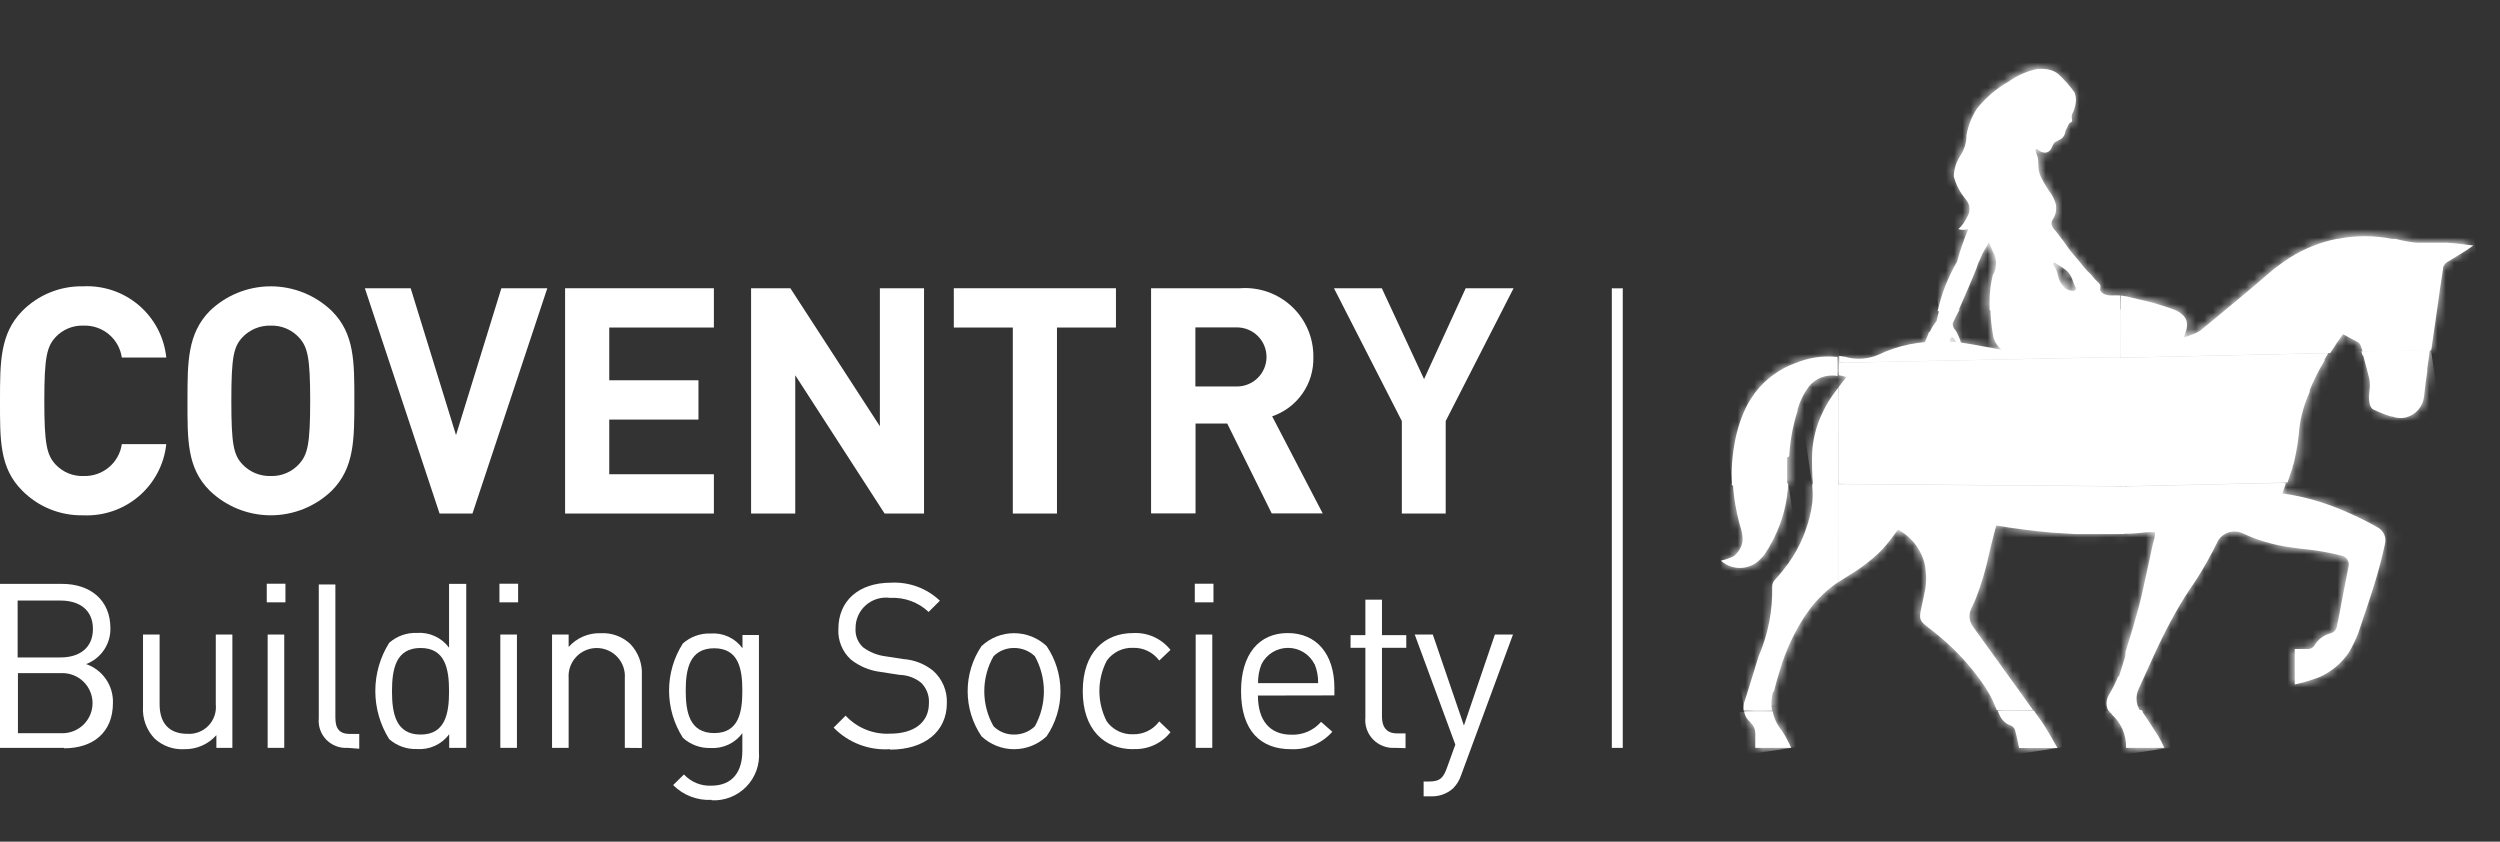 <svg xmlns="http://www.w3.org/2000/svg" width="300" height="101" viewBox="0 0 300 101" fill="none"><rect x="0" y="0" width="300" height="101" fill="#333333" stroke="none"/><g clip-path="url(#clip0_174_1298)"><path d="M9.977 61.837C8.621 61.865 7.273 61.617 6.016 61.108C4.759 60.599 3.62 59.84 2.668 58.877C-0.071 56.147 -7.06641e-05 52.76 -7.06641e-05 48.098C-7.06641e-05 43.435 -7.07222e-05 40.049 2.668 37.319C3.62 36.356 4.759 35.597 6.016 35.088C7.273 34.578 8.621 34.33 9.977 34.358C12.421 34.236 14.82 35.055 16.676 36.645C18.533 38.236 19.706 40.476 19.954 42.903H14.618C14.462 41.817 13.909 40.826 13.066 40.119C12.223 39.413 11.149 39.041 10.048 39.074C9.414 39.048 8.781 39.159 8.195 39.401C7.608 39.643 7.082 40.009 6.651 40.474C5.62 41.609 5.317 42.903 5.317 48.098C5.317 53.292 5.62 54.586 6.651 55.721C7.082 56.186 7.608 56.552 8.195 56.794C8.781 57.036 9.414 57.148 10.048 57.122C11.149 57.155 12.223 56.782 13.066 56.076C13.909 55.37 14.462 54.379 14.618 53.292H19.954C19.698 55.716 18.522 57.951 16.668 59.54C14.813 61.128 12.419 61.95 9.977 61.837Z" fill="white"></path><path d="M39.819 58.877C37.855 60.774 35.227 61.836 32.492 61.836C29.756 61.836 27.129 60.774 25.165 58.877C22.426 56.147 22.497 52.76 22.497 48.098C22.497 43.435 22.497 40.049 25.165 37.319C27.129 35.421 29.756 34.36 32.492 34.36C35.227 34.36 37.855 35.421 39.819 37.319C42.557 40.049 42.522 43.435 42.522 48.098C42.522 52.76 42.522 56.147 39.819 58.877ZM35.888 40.51C35.46 40.04 34.934 39.669 34.348 39.421C33.761 39.173 33.128 39.055 32.492 39.074C31.85 39.055 31.212 39.174 30.619 39.422C30.027 39.669 29.496 40.04 29.059 40.51C28.028 41.645 27.761 42.903 27.761 48.098C27.761 53.292 28.028 54.551 29.059 55.686C29.495 56.156 30.027 56.528 30.619 56.776C31.211 57.023 31.85 57.142 32.492 57.122C33.128 57.142 33.762 57.024 34.349 56.776C34.935 56.529 35.461 56.156 35.888 55.686C36.92 54.551 37.222 53.292 37.222 48.098C37.222 42.903 36.92 41.645 35.888 40.51Z" fill="white"></path><path d="M56.696 61.625H52.748L43.784 34.589H49.28L54.722 52.211L60.164 34.589H65.677L56.696 61.625Z" fill="white"></path><path d="M67.811 61.625V34.589H85.666V39.304H73.11V45.633H83.816V50.349H73.11V56.909H85.666V61.625H67.811Z" fill="white"></path><path d="M106.153 61.625L95.43 45.031V61.625H90.13V34.589H94.843L105.584 51.147V34.589H110.884V61.625H106.153Z" fill="white"></path><path d="M126.836 39.304V61.625H121.537V39.304H114.458V34.589H133.914V39.304H126.836Z" fill="white"></path><path d="M152.605 61.607L147.27 50.828H143.464V61.607H138.129V34.589H148.799C149.935 34.505 151.075 34.657 152.148 35.037C153.221 35.417 154.203 36.015 155.031 36.794C155.859 37.573 156.516 38.515 156.958 39.561C157.401 40.607 157.62 41.733 157.602 42.868C157.644 44.421 157.187 45.947 156.298 47.222C155.409 48.498 154.133 49.457 152.659 49.959L158.723 61.607H152.605ZM148.426 39.287H143.446V46.378H148.426C149.369 46.378 150.274 46.005 150.941 45.34C151.608 44.675 151.983 43.773 151.983 42.832C151.983 41.892 151.608 40.99 150.941 40.325C150.274 39.66 149.369 39.287 148.426 39.287Z" fill="white"></path><path d="M173.484 50.526V61.625H168.22V50.526L160.075 34.589H165.819L170.887 45.492L175.885 34.589H181.629L173.484 50.526Z" fill="white"></path><path d="M194.718 34.606H193.438V89.742H194.718V34.606Z" fill="white"></path><path d="M194.718 89.742H194.736V34.589H193.42V89.742H194.736H194.718V89.725H193.455V34.606H194.7V89.742H194.718V89.725V89.742Z" fill="white"></path><path d="M7.683 89.742H0V70.064H7.434C10.866 70.064 13.249 72.031 13.249 75.382C13.269 76.313 12.999 77.227 12.477 77.998C11.955 78.769 11.206 79.361 10.333 79.69C11.298 80.023 12.132 80.655 12.711 81.494C13.29 82.333 13.585 83.335 13.552 84.353C13.552 87.899 11.168 89.796 7.683 89.796M7.274 72.067H2.116V78.892H7.274C9.461 78.892 11.151 77.811 11.151 75.471C11.151 73.131 9.461 72.067 7.274 72.067ZM7.487 80.772H2.152V87.987H7.487C8.447 87.987 9.367 87.607 10.046 86.931C10.725 86.254 11.106 85.336 11.106 84.379C11.106 83.423 10.725 82.505 10.046 81.828C9.367 81.152 8.447 80.772 7.487 80.772Z" fill="white"></path><path d="M25.965 89.742V88.218C25.483 88.761 24.888 89.194 24.222 89.485C23.555 89.776 22.833 89.918 22.105 89.902C21.457 89.938 20.808 89.844 20.197 89.624C19.586 89.405 19.025 89.065 18.549 88.625C18.067 88.119 17.695 87.52 17.456 86.864C17.218 86.208 17.117 85.51 17.162 84.814V76.144H19.153V84.512C19.153 86.924 20.434 88.058 22.479 88.058C22.948 88.089 23.418 88.018 23.856 87.849C24.294 87.679 24.69 87.416 25.015 87.079C25.341 86.741 25.588 86.336 25.74 85.892C25.891 85.449 25.944 84.978 25.894 84.512V76.144H27.885V89.742H25.965Z" fill="white"></path><path d="M32.011 70.046H34.252V72.28H32.011V70.046ZM32.118 76.144H34.11V89.742H32.118V76.144Z" fill="white"></path><path d="M41.721 89.742C41.25 89.775 40.777 89.706 40.335 89.538C39.893 89.37 39.493 89.108 39.163 88.771C38.833 88.433 38.581 88.028 38.424 87.584C38.267 87.139 38.209 86.666 38.254 86.197V70.134H40.245V86.09C40.245 87.42 40.69 88.076 42.024 88.076H43.109V89.849L41.721 89.742Z" fill="white"></path><path d="M53.904 89.742V88.111C53.461 88.71 52.873 89.186 52.194 89.496C51.517 89.806 50.771 89.94 50.027 89.884C48.806 89.927 47.616 89.502 46.701 88.696C45.614 86.963 45.038 84.961 45.038 82.917C45.038 80.873 45.614 78.87 46.701 77.137C47.616 76.331 48.806 75.906 50.027 75.95C50.768 75.895 51.511 76.03 52.186 76.34C52.861 76.65 53.446 77.126 53.886 77.722V70.064H55.949V89.742H53.904ZM50.471 77.758C47.501 77.758 47.039 80.293 47.039 82.952C47.039 85.612 47.501 88.147 50.471 88.147C53.441 88.147 53.886 85.612 53.886 82.952C53.886 80.293 53.441 77.758 50.471 77.758Z" fill="white"></path><path d="M59.933 70.046H62.173V72.28H59.933V70.046ZM60.039 76.144H62.031V89.742H60.039V76.144Z" fill="white"></path><path d="M74.978 89.742V81.374C75.011 80.913 74.949 80.449 74.795 80.012C74.641 79.576 74.398 79.175 74.082 78.836C73.766 78.497 73.383 78.227 72.957 78.042C72.531 77.857 72.072 77.762 71.608 77.762C71.143 77.762 70.684 77.857 70.258 78.042C69.832 78.227 69.449 78.497 69.133 78.836C68.817 79.175 68.574 79.576 68.42 80.012C68.266 80.449 68.204 80.913 68.237 81.374V89.742H66.246V76.144H68.237V77.634C68.714 77.096 69.304 76.67 69.965 76.385C70.626 76.1 71.341 75.963 72.061 75.985C72.71 75.946 73.36 76.039 73.971 76.258C74.583 76.478 75.143 76.819 75.618 77.261C76.102 77.763 76.477 78.359 76.719 79.011C76.961 79.665 77.064 80.361 77.023 81.055V89.76L74.978 89.742Z" fill="white"></path><path d="M85.399 95.983C84.547 96.031 83.693 95.897 82.896 95.592C82.099 95.286 81.376 94.815 80.775 94.21L82.074 92.934C82.488 93.382 82.995 93.735 83.56 93.968C84.126 94.201 84.735 94.308 85.346 94.281C87.978 94.281 89.081 92.508 89.081 90.115V87.987C88.644 88.579 88.064 89.051 87.396 89.361C86.728 89.671 85.992 89.808 85.257 89.76C84.037 89.796 82.85 89.358 81.949 88.537C80.864 86.846 80.288 84.88 80.288 82.873C80.288 80.865 80.864 78.899 81.949 77.208C82.864 76.402 84.055 75.977 85.275 76.02C86.011 75.964 86.75 76.097 87.419 76.408C88.089 76.719 88.667 77.196 89.098 77.793V76.198H91.072V90.203C91.134 90.97 91.031 91.74 90.77 92.464C90.509 93.188 90.097 93.847 89.56 94.399C89.023 94.951 88.374 95.383 87.657 95.665C86.939 95.947 86.17 96.074 85.399 96.036M85.702 77.793C82.732 77.793 82.287 80.329 82.287 82.881C82.287 85.434 82.732 87.969 85.702 87.969C88.672 87.969 89.081 85.434 89.081 82.881C89.081 80.329 88.672 77.793 85.702 77.793Z" fill="white"></path><path d="M106.794 89.902C105.546 89.986 104.295 89.797 103.128 89.35C101.961 88.903 100.906 88.208 100.036 87.314L101.476 85.877C102.151 86.606 102.98 87.178 103.902 87.552C104.824 87.926 105.817 88.093 106.811 88.04C109.692 88.04 111.471 86.693 111.471 84.388C111.5 83.934 111.431 83.479 111.268 83.054C111.106 82.629 110.853 82.243 110.528 81.924C109.795 81.337 108.889 81.007 107.95 80.984L105.655 80.63C104.355 80.469 103.124 79.954 102.099 79.141C101.594 78.677 101.198 78.107 100.94 77.472C100.681 76.838 100.567 76.154 100.605 75.471C100.605 72.12 103.023 69.922 106.918 69.922C107.992 69.866 109.067 70.028 110.076 70.4C111.085 70.772 112.007 71.345 112.787 72.085L111.435 73.432C110.823 72.854 110.098 72.406 109.306 72.117C108.514 71.827 107.671 71.702 106.829 71.748C106.307 71.673 105.776 71.713 105.271 71.863C104.766 72.013 104.3 72.27 103.904 72.618C103.508 72.965 103.193 73.393 102.98 73.874C102.766 74.354 102.66 74.875 102.668 75.4C102.637 75.82 102.702 76.242 102.855 76.635C103.009 77.027 103.249 77.38 103.557 77.669C104.338 78.253 105.257 78.626 106.224 78.751L108.394 79.088C109.694 79.174 110.936 79.656 111.951 80.47C112.503 80.955 112.94 81.557 113.229 82.232C113.518 82.907 113.653 83.637 113.623 84.371C113.623 87.828 110.902 89.955 106.811 89.955" fill="white"></path><path d="M125.591 88.36C124.535 89.352 123.139 89.904 121.688 89.904C120.236 89.904 118.84 89.352 117.784 88.36C116.698 86.761 116.118 84.874 116.118 82.944C116.118 81.013 116.698 79.126 117.784 77.527C118.84 76.535 120.236 75.982 121.688 75.982C123.139 75.982 124.535 76.535 125.591 77.527C126.677 79.126 127.257 81.013 127.257 82.944C127.257 84.874 126.677 86.761 125.591 88.36ZM124.186 78.751C123.518 78.109 122.625 77.752 121.697 77.758C121.239 77.751 120.784 77.835 120.36 78.005C119.935 78.176 119.549 78.429 119.225 78.751C118.497 80.032 118.114 81.48 118.114 82.952C118.114 84.425 118.497 85.873 119.225 87.154C119.549 87.475 119.935 87.729 120.36 87.899C120.784 88.07 121.239 88.154 121.697 88.147C122.625 88.152 123.518 87.796 124.186 87.154C124.896 85.867 125.268 84.421 125.268 82.952C125.268 81.483 124.896 80.038 124.186 78.751Z" fill="white"></path><path d="M135.977 89.902C132.545 89.902 129.931 87.579 129.931 82.935C129.931 78.29 132.545 75.967 135.977 75.967C136.832 75.921 137.686 76.081 138.466 76.432C139.246 76.784 139.929 77.318 140.459 77.988L139.107 79.265C138.748 78.777 138.276 78.384 137.73 78.118C137.185 77.853 136.584 77.723 135.977 77.74C135.363 77.715 134.751 77.842 134.198 78.111C133.646 78.381 133.169 78.783 132.812 79.282C132.23 80.409 131.926 81.658 131.926 82.926C131.926 84.193 132.23 85.442 132.812 86.569C133.169 87.068 133.646 87.471 134.198 87.74C134.751 88.009 135.363 88.137 135.977 88.111C136.585 88.125 137.187 87.992 137.732 87.723C138.277 87.455 138.749 87.059 139.107 86.569L140.459 87.863C139.929 88.534 139.246 89.067 138.466 89.419C137.686 89.771 136.832 89.93 135.977 89.884" fill="white"></path><path d="M143.375 70.046H145.616V72.28H143.375V70.046ZM143.482 76.144H145.474V89.742H143.482V76.144Z" fill="white"></path><path d="M150.952 83.466C150.952 86.445 152.357 88.165 154.971 88.165C155.642 88.189 156.31 88.064 156.925 87.797C157.541 87.53 158.089 87.128 158.528 86.622L159.879 87.81C159.258 88.511 158.485 89.063 157.62 89.425C156.755 89.787 155.819 89.95 154.882 89.902C151.325 89.902 148.924 87.739 148.924 82.934C148.924 78.538 151.058 75.967 154.526 75.967C157.994 75.967 160.128 78.502 160.128 82.544V83.449L150.952 83.466ZM157.745 79.708C157.45 79.118 156.996 78.621 156.434 78.275C155.871 77.928 155.223 77.744 154.562 77.744C153.901 77.744 153.252 77.928 152.69 78.275C152.128 78.621 151.673 79.118 151.378 79.708C151.089 80.429 150.95 81.201 150.969 81.977H158.172C158.191 81.201 158.052 80.429 157.763 79.708" fill="white"></path><path d="M167.402 89.742C166.917 89.776 166.43 89.703 165.976 89.53C165.522 89.356 165.112 89.087 164.773 88.739C164.435 88.391 164.176 87.974 164.016 87.517C163.856 87.059 163.797 86.573 163.845 86.09V77.74H162.066V76.215H163.845V71.961H165.837V76.215H168.753V77.74H165.837V86.019C165.837 87.26 166.424 88.005 167.615 88.005H168.664V89.778L167.402 89.742Z" fill="white"></path><path d="M175.334 93.022C175.139 93.624 174.804 94.171 174.355 94.618C173.623 95.266 172.666 95.603 171.688 95.557H170.834V93.784H171.439C172.826 93.784 173.217 93.341 173.68 92.012L174.64 89.352L169.767 76.144H171.937L175.671 87.065L179.388 76.144H181.558L175.334 93.022Z" fill="white"></path><path d="M220.665 45.031V43.559V42.726H220.647V45.031H220.665Z" fill="white"></path><path d="M254.437 42.868L254.419 35.386V37.159L254.437 42.868Z" fill="white"></path><path d="M242.646 85.222L244.087 85.239V85.222H242.646Z" fill="white"></path><path d="M220.647 46.449V58.079L220.665 46.431L220.647 46.449Z" fill="white"></path><path d="M210.066 86.728C210.724 87.296 210.653 88.04 210.635 88.785C210.635 89.086 210.635 89.388 210.635 89.742H214.939C214.63 89.018 214.255 88.324 213.819 87.668C213.262 87.005 212.882 86.212 212.716 85.363H209.301C209.376 85.883 209.65 86.354 210.066 86.675" fill="white"></path><path d="M239.712 85.222L239.819 85.505L239.908 85.718C240.03 86.039 240.222 86.328 240.472 86.564C240.721 86.8 241.021 86.978 241.348 87.083C241.459 87.138 241.558 87.215 241.638 87.309C241.717 87.404 241.776 87.514 241.81 87.633C242.006 88.324 242.131 89.033 242.291 89.76H246.897C246.15 88.501 245.527 87.26 244.727 86.214L244.069 85.275H239.712" fill="white"></path><path d="M253.352 85.682C253.932 86.186 254.392 86.811 254.699 87.513C255.007 88.215 255.154 88.977 255.131 89.742H259.719C259.517 89.287 259.292 88.844 259.043 88.413C258.385 87.402 257.923 86.64 257.265 85.682L257.14 85.505V85.416L256.998 85.204H252.997C253.111 85.391 253.255 85.559 253.423 85.7" fill="white"></path><path d="M208.43 61.589C208.572 62.239 208.744 62.895 208.945 63.557C209.08 64.017 209.134 64.497 209.105 64.975C208.986 65.679 208.605 66.312 208.038 66.748C207.55 66.983 207.037 67.162 206.509 67.28C207.133 67.842 207.944 68.153 208.785 68.153C209.626 68.153 210.437 67.842 211.062 67.28C211.298 67.06 211.518 66.823 211.72 66.571C212.104 66.001 212.454 65.409 212.769 64.798L212.929 64.461C213.921 62.453 214.484 60.262 214.583 58.026H207.949C208.011 59.177 208.166 60.321 208.412 61.447" fill="white"></path><path d="M212.84 83.059C213.077 82.137 213.338 81.221 213.623 80.311C214.304 78.048 215.304 75.893 216.593 73.911L217.162 73.113C218.106 71.851 219.253 70.755 220.558 69.869V58.061H217.482C217.482 58.203 217.482 58.345 217.482 58.487C217.531 59.077 217.531 59.67 217.482 60.26C217.347 61.43 217.066 62.58 216.646 63.681L216.397 64.355C215.928 65.494 215.331 66.576 214.618 67.582C214.387 67.901 213.818 68.628 213.818 68.628C213.552 68.947 213.285 69.266 213 69.567C212.789 69.78 212.668 70.066 212.662 70.365C212.736 73.251 212.178 76.119 211.026 78.768L210.759 79.619C210.386 80.878 209.603 83.378 209.603 83.378L209.39 84.016C209.238 84.417 209.183 84.849 209.23 85.275H212.644C212.516 84.507 212.559 83.72 212.769 82.97" fill="white"></path><path d="M220.559 69.886L221.057 69.567L222.124 68.894C223.275 68.192 224.353 67.379 225.343 66.465C225.343 66.465 225.787 66.039 225.983 65.809C226.623 65.099 227.192 64.337 227.761 63.557C228.596 64 229.321 64.623 229.884 65.381C230.447 66.138 230.833 67.011 231.016 67.936L231.14 69.106C231.14 69.248 231.14 69.691 231.14 69.691C231.122 70.03 231.087 70.367 231.033 70.702C231.033 70.702 230.731 72.173 230.571 72.9C230.269 74.265 230.304 74.478 231.425 75.329C231.923 75.701 232.385 76.073 232.847 76.463C234.952 78.231 236.791 80.291 238.307 82.58C238.829 83.408 239.264 84.287 239.605 85.204H243.962L242.415 83.041L236.813 75.276C236.599 75.011 236.452 74.699 236.384 74.366C236.316 74.033 236.329 73.688 236.422 73.361C236.463 73.24 236.51 73.122 236.564 73.006C236.742 72.652 237.098 71.819 237.098 71.819C237.773 70.093 238.303 68.314 238.681 66.5C238.681 66.5 239.09 64.727 239.339 63.841L239.552 63.061C241.793 63.433 243.962 63.717 246.221 63.912L248.995 64.089H250.169C251.734 64.089 253.299 64.089 254.864 64.089V58.38L220.576 58.097V69.922" fill="white"></path><path d="M254.188 81.144C253.883 81.897 253.52 82.626 253.103 83.325C252.92 83.61 252.813 83.937 252.791 84.275C252.769 84.613 252.834 84.951 252.979 85.257H255.22V78.165L255.077 78.626L254.277 81.179" fill="white"></path><path d="M239.729 85.222V85.239L242.646 85.222H239.729Z" fill="white"></path><path d="M254.989 64.053C255.913 64.053 256.767 63.947 257.745 63.858H258.599C258.599 63.983 258.599 64.054 258.599 64.107C258.599 64.461 258.332 65.348 258.332 65.348L257.069 71.145C257.069 71.145 256.838 72.12 256.714 72.599C256.216 74.496 255.647 76.375 255.06 78.236V85.328H256.838C256.579 84.939 256.424 84.49 256.39 84.024C256.356 83.558 256.443 83.091 256.643 82.669C257.318 81.162 258.723 78.095 258.723 78.095C259.488 76.463 260.271 74.903 261.16 73.343L261.498 72.758C261.871 72.12 262.582 70.985 262.725 70.79C262.867 70.595 263.24 70.01 263.507 69.638C264.485 68.115 265.37 66.534 266.157 64.905C266.44 64.429 266.885 64.071 267.41 63.895C267.936 63.72 268.507 63.738 269.02 63.947C269.683 64.269 270.366 64.548 271.065 64.781C272.051 65.118 273.062 65.379 274.089 65.561C274.089 65.561 275.867 65.844 276.81 65.915C278.218 66.075 279.615 66.329 280.989 66.677C281.14 66.707 281.282 66.769 281.407 66.858C281.533 66.947 281.637 67.061 281.715 67.194C281.792 67.326 281.84 67.474 281.856 67.626C281.872 67.778 281.855 67.933 281.807 68.078L281.202 71.18L280.758 73.521L280.455 75.045C280.435 75.277 280.341 75.496 280.188 75.671C280.034 75.847 279.829 75.969 279.602 76.02C278.869 76.218 278.236 76.679 277.823 77.315L277.681 77.527C277.604 77.627 277.508 77.71 277.398 77.77C277.288 77.832 277.166 77.869 277.041 77.882C276.507 77.882 275.974 77.882 275.369 77.882V82.137C276.38 81.917 277.373 81.62 278.339 81.25C279.782 80.602 281.014 79.564 281.896 78.254C282.303 77.547 282.659 76.812 282.963 76.056C283.372 74.815 283.799 73.574 284.208 72.35L284.652 70.986C285.097 69.603 285.506 68.202 285.844 66.801C285.963 66.317 286.075 65.832 286.182 65.348C286.3 64.946 286.272 64.516 286.103 64.133C285.934 63.75 285.634 63.44 285.257 63.256C284.106 62.598 282.919 62.007 281.7 61.483C280.212 60.815 278.671 60.27 277.094 59.852C276.122 59.598 275.136 59.397 274.142 59.249H273.875C274 58.859 274.142 58.487 274.267 58.114V57.937L254.704 58.38V64.071" fill="white"></path><path d="M220.665 45.031C220.973 45.077 221.276 45.148 221.572 45.243L220.665 46.414V58.061L254.971 58.345L254.473 42.85L220.683 43.541V45.031" fill="white"></path><path d="M283.585 42.673C283.816 43.471 284.279 45.297 284.279 45.297C284.355 45.598 284.391 45.908 284.386 46.219C284.386 46.644 284.297 47.087 284.279 47.513C284.264 47.859 284.3 48.205 284.386 48.541C284.422 48.703 284.495 48.854 284.599 48.984C284.647 49.044 284.708 49.093 284.777 49.126C285.466 49.461 286.18 49.745 286.911 49.977H287.053L287.409 50.083C287.847 50.192 288.305 50.192 288.743 50.083C289.308 49.933 289.815 49.615 290.196 49.172C290.576 48.729 290.814 48.181 290.877 47.601C291.001 46.484 291.108 45.651 291.268 44.552V44.251C291.375 43.488 291.481 42.744 291.588 41.981L283.354 42.159L283.496 42.62" fill="white"></path><path d="M254.935 58.345L274.498 57.902C274.711 57.281 274.925 56.661 275.102 56.129C275.102 55.934 275.209 55.739 275.263 55.544C275.316 55.349 275.44 54.746 275.44 54.746C275.676 53.629 275.836 52.498 275.921 51.36C276.115 49.864 276.535 48.406 277.165 47.034V46.821C277.661 45.594 278.256 44.408 278.944 43.276V43.134L279.406 42.371L254.242 42.939L254.74 58.434" fill="white"></path><path d="M231.478 39.854C231.333 40.264 231.167 40.667 230.98 41.059C230.383 41.111 229.789 41.194 229.201 41.308C227.89 41.565 226.617 41.988 225.413 42.566L225.058 42.708C223.854 43.131 222.546 43.162 221.323 42.797L220.701 42.708V43.524L254.49 42.832V37.124H238.84C238.871 38.117 238.972 39.106 239.143 40.084C239.241 40.83 239.623 41.509 240.21 41.981L236.777 41.343L235.319 41.113C235.163 40.582 234.936 40.076 234.643 39.606C234.538 39.502 234.455 39.377 234.4 39.24C234.345 39.103 234.319 38.956 234.323 38.808C234.57 38.237 234.849 37.681 235.159 37.142H232.723C232.616 37.585 232.492 38.046 232.385 38.542C232.059 38.921 231.789 39.345 231.585 39.801M233.985 40.847C233.985 40.581 234.181 40.492 234.288 40.492C234.394 40.492 234.572 40.829 234.715 41.042H233.985V40.918" fill="white"></path><path d="M220.647 46.449C220.363 46.803 220.096 47.176 219.829 47.548C219.369 48.23 218.964 48.947 218.62 49.693C217.959 51.117 217.567 52.649 217.464 54.214C217.414 55.509 217.444 56.806 217.553 58.097H220.629V46.467" fill="white"></path><path d="M214.707 54.764C214.803 52.914 215.138 51.085 215.703 49.321V49.144C215.97 48.212 216.391 47.332 216.948 46.538C217.343 45.988 217.888 45.562 218.519 45.31C219.149 45.059 219.838 44.993 220.505 45.119V42.815H220.291C218.667 42.675 217.033 42.925 215.525 43.541C213.586 44.229 211.888 45.46 210.635 47.087C210.635 47.087 210.243 47.654 210.048 47.938C209.638 48.607 209.293 49.314 209.016 50.048C208.701 50.872 208.452 51.72 208.269 52.583C207.876 54.447 207.726 56.354 207.825 58.256H214.458C214.458 58.008 214.458 57.742 214.458 57.494C214.458 56.643 214.458 54.906 214.458 54.906" fill="white"></path><path d="M293.135 32.195C293.203 31.899 293.381 31.639 293.633 31.468C294.683 30.812 295.75 30.227 296.799 29.465C295.732 29.341 294.665 29.181 293.598 29.128C293.011 29.128 292.442 29.128 291.819 29.128C291.197 29.128 290.557 29.128 289.916 29.128C289.088 29.032 288.268 28.878 287.462 28.667H287.053C284.892 28.242 282.669 28.242 280.509 28.667H280.402C278.374 29.081 276.439 29.862 274.693 30.972C274.693 30.972 273.324 31.894 272.666 32.443L272.132 32.904L272.008 33.011C270.585 34.252 267.633 36.698 267.633 36.698L264.183 39.553C263.868 39.799 263.513 39.991 263.134 40.12C262.779 40.263 262.417 40.388 262.049 40.492L262.298 39.765C262.6 38.914 262.582 37.833 260.857 37.142C260.519 37 259.168 36.574 258.705 36.432C258.243 36.291 257.371 36.078 256.696 35.936C256.02 35.794 255.771 35.688 255.255 35.581L254.473 35.457V42.921L279.637 42.354C280.111 41.586 280.621 40.835 281.167 40.102C281.753 40.439 282.323 40.723 282.945 41.059C283.112 41.169 283.238 41.331 283.301 41.52L283.514 42.212L291.748 42.035C292.015 40.262 292.282 38.347 292.548 36.486C292.744 35.067 292.94 33.631 293.171 32.213" fill="white"></path><path d="M235.07 37.141C235.408 36.415 237.133 32.426 237.258 31.965C237.382 31.504 237.524 31.362 237.72 30.848C237.916 30.334 238.271 29.766 238.698 29.075C238.824 29.45 238.972 29.817 239.143 30.174C239.401 30.602 239.538 31.093 239.538 31.592C239.538 32.092 239.401 32.583 239.143 33.011C238.888 34.025 238.756 35.067 238.751 36.113C238.751 36.432 238.751 36.805 238.751 37.23H254.402V35.457C254.076 35.437 253.749 35.437 253.423 35.457C252.356 35.457 252.161 35.014 252.054 34.908C251.947 34.801 252.054 34.677 252.054 34.358C252.054 34.039 251.698 33.862 251.378 33.489C251.109 33.141 250.811 32.815 250.489 32.514C250.151 32.163 249.836 31.79 249.546 31.397C249.262 31.061 248.515 30.227 248.213 29.784C247.91 29.341 247.252 28.419 246.914 28.011C246.576 27.603 246.399 27.408 246.31 27.231C246.223 27.103 246.177 26.951 246.177 26.797C246.177 26.642 246.223 26.491 246.31 26.363C246.665 25.844 246.811 25.211 246.719 24.59C246.571 23.982 246.292 23.413 245.901 22.923C245.385 22.196 244.958 21.345 244.869 21.15C244.692 20.748 244.601 20.313 244.602 19.874C244.602 19.519 244.602 19.094 244.496 18.775C244.389 18.456 244.282 18.243 244.265 18.03C244.247 17.817 244.496 17.817 244.638 18.03C244.845 18.199 245.1 18.299 245.367 18.314C245.493 18.319 245.618 18.294 245.732 18.241C245.847 18.189 245.947 18.11 246.025 18.012C246.203 17.799 246.345 17.339 246.488 17.161C246.63 16.984 247.163 16.807 247.412 16.612C247.626 16.429 247.771 16.179 247.821 15.903C247.821 15.619 248.106 15.3 248.195 15.016C248.284 14.732 248.479 14.732 248.604 14.608C248.728 14.484 248.604 14.254 248.604 14.023C248.609 13.816 248.671 13.614 248.782 13.438C248.988 12.961 249.102 12.45 249.12 11.931C249.103 11.654 249.049 11.379 248.96 11.116C248.379 10.296 247.711 9.541 246.968 8.864C246.482 8.493 245.89 8.288 245.278 8.279C245.054 8.257 244.827 8.257 244.602 8.279H244.46C243.21 8.549 242.029 9.074 240.992 9.822C239.546 10.641 238.272 11.73 237.24 13.03C236.605 13.997 236.175 15.083 235.977 16.222C235.99 17.07 235.748 17.904 235.284 18.615C234.771 19.365 234.482 20.244 234.448 21.15C234.719 22.175 235.217 23.126 235.906 23.934C236.158 24.225 236.308 24.59 236.334 24.974C236.359 25.357 236.259 25.739 236.048 26.061C235.794 26.603 235.438 27.09 234.999 27.497C235.388 27.614 235.802 27.614 236.19 27.497C235.654 28.772 235.202 30.081 234.839 31.415C233.761 33.264 232.975 35.267 232.509 37.354H234.946M246.488 31.486C246.769 31.643 247.042 31.814 247.306 32C247.625 32.177 247.919 32.398 248.177 32.656C248.438 32.99 248.637 33.369 248.764 33.773C248.86 34.054 248.979 34.327 249.12 34.589C249.12 34.713 249.013 34.89 248.906 34.908C248.535 34.925 248.168 34.825 247.857 34.624C247.411 34.233 247.1 33.712 246.968 33.135C246.898 32.7 246.728 32.287 246.47 31.929C246.327 31.716 246.47 31.646 246.47 31.468" fill="white"></path><mask id="mask0_174_1298" style="mask-type:luminance" maskUnits="userSpaceOnUse" x="212" y="28" width="76" height="62"><path d="M257.745 63.841C256.82 63.929 255.967 63.983 254.989 64.036C254.01 64.089 252.783 64.124 251.681 64.124H250.294H249.12L246.381 63.947C246.381 63.947 248.248 64.089 249.155 64.124H250.329H251.841C253.821 64.124 255.807 64.03 257.799 63.841H258.599H257.745ZM266.335 64.851C265.548 66.481 264.663 68.062 263.685 69.585C263.418 69.957 263.152 70.347 262.903 70.737C262.654 71.127 262.049 72.067 261.658 72.705L261.32 73.29C260.431 74.868 259.648 76.41 258.883 78.041C258.883 78.041 257.478 81.109 256.803 82.615C256.603 83.038 256.516 83.505 256.55 83.971C256.584 84.436 256.739 84.886 256.998 85.275L257.141 85.487V85.576L257.265 85.753C257.994 86.711 258.457 87.526 259.043 88.484C258.385 87.473 257.923 86.711 257.265 85.753L257.141 85.576V85.487C256.818 85.093 256.615 84.615 256.555 84.109C256.495 83.604 256.581 83.092 256.803 82.633C257.478 81.126 258.883 78.059 258.883 78.059C259.648 76.428 260.431 74.868 261.32 73.308L261.658 72.74C262.031 72.102 262.742 70.968 262.885 70.773C263.027 70.578 263.4 69.993 263.667 69.62C264.646 68.097 265.53 66.516 266.317 64.887M225.965 65.826C225.752 66.057 225.325 66.482 225.325 66.482C224.335 67.396 223.257 68.21 222.106 68.911L221.057 69.585L220.559 69.904C219.254 70.79 218.106 71.886 217.162 73.148C217.162 73.148 216.753 73.68 216.593 73.946C215.3 75.927 214.3 78.082 213.623 80.346C213.338 81.256 213.077 82.172 212.84 83.094C212.63 83.844 212.588 84.631 212.716 85.399C212.882 86.248 213.261 87.041 213.818 87.704C214.255 88.359 214.63 89.053 214.939 89.778C214.628 89.055 214.253 88.36 213.818 87.704C213.279 87.079 212.907 86.33 212.736 85.524C212.565 84.718 212.601 83.882 212.84 83.094C213.077 82.172 213.338 81.256 213.623 80.346C214.302 78.083 215.302 75.928 216.593 73.946L217.162 73.148C218.227 71.735 219.548 70.532 221.057 69.603L222.106 68.929C223.257 68.228 224.336 67.415 225.325 66.5L225.965 65.844C226.587 65.153 227.156 64.39 227.743 63.61C227.121 64.39 226.552 65.153 225.965 65.862M239.445 63.912C239.214 64.798 238.787 66.571 238.787 66.571C238.411 68.385 237.881 70.164 237.204 71.889C237.204 71.889 236.849 72.705 236.671 73.06C236.617 73.175 236.569 73.293 236.529 73.414C236.436 73.741 236.423 74.086 236.491 74.419C236.559 74.752 236.706 75.064 236.92 75.329L242.522 83.094L244.069 85.257L244.727 86.197C245.528 87.313 246.15 88.554 246.897 89.742C246.15 88.484 245.528 87.243 244.727 86.197L242.682 83.059L237.08 75.293C236.866 75.029 236.719 74.717 236.651 74.384C236.583 74.05 236.596 73.706 236.689 73.379C236.729 73.258 236.777 73.139 236.831 73.024C237.009 72.67 237.382 71.836 237.382 71.836C238.059 70.111 238.588 68.332 238.965 66.518C238.965 66.518 239.392 64.745 239.623 63.858L239.837 63.078L239.623 63.876M220.594 42.726H220.825L221.448 42.815C222.033 42.944 222.628 43.027 223.226 43.063C222.676 43.02 222.129 42.937 221.59 42.815L220.808 42.708H220.31H220.754M234.27 40.918C234.27 40.687 234.43 40.581 234.519 40.563C234.412 40.563 234.288 40.669 234.217 40.918M279.94 42.3L279.477 43.063V43.205C278.79 44.337 278.195 45.523 277.699 46.75V46.963C277.068 48.334 276.648 49.793 276.454 51.289C276.371 52.427 276.21 53.558 275.974 54.675L275.796 55.473C275.796 55.668 275.689 55.863 275.636 56.058C275.458 56.678 275.245 57.299 275.031 57.831V58.008L274.64 59.143H274.907C275.901 59.291 276.887 59.492 277.859 59.745C279.436 60.163 280.977 60.709 282.465 61.376C283.684 61.899 284.871 62.491 286.022 63.149C286.399 63.333 286.698 63.644 286.868 64.027C287.037 64.41 287.065 64.84 286.947 65.241C286.84 65.738 286.715 66.216 286.609 66.695C286.253 68.096 285.844 69.496 285.417 70.879L284.973 72.226C284.564 73.467 284.155 74.708 283.728 75.949C283.424 76.706 283.067 77.441 282.661 78.148C281.779 79.458 280.547 80.496 279.104 81.144C278.162 81.508 277.193 81.799 276.205 82.013C277.216 81.794 278.209 81.497 279.175 81.126C280.617 80.476 281.848 79.439 282.732 78.13C283.138 77.423 283.495 76.688 283.799 75.932C284.208 74.691 284.635 73.45 285.044 72.226L285.488 70.861C285.933 69.478 286.324 68.078 286.68 66.677C286.804 66.199 286.911 65.72 287.018 65.224C287.136 64.822 287.108 64.392 286.939 64.009C286.77 63.626 286.47 63.316 286.093 63.132C284.943 62.473 283.755 61.881 282.536 61.359C281.048 60.69 279.508 60.144 277.93 59.728C276.958 59.474 275.972 59.273 274.978 59.125H274.711L275.102 57.99C275.334 57.317 275.565 56.643 275.76 55.969C275.76 55.774 275.885 55.579 275.921 55.384L276.098 54.586C276.333 53.47 276.494 52.338 276.579 51.2C276.771 49.704 277.191 48.245 277.823 46.874V46.662C278.318 45.434 278.913 44.248 279.602 43.116V42.974C280.208 41.948 280.867 40.954 281.576 39.996C281.025 40.723 280.527 41.485 280.046 42.247M254.864 35.351L255.647 35.475C256.162 35.581 256.429 35.688 257.087 35.83C257.745 35.971 258.617 36.202 259.097 36.326C259.577 36.45 260.875 36.893 261.249 37.035C263.027 37.727 263.027 38.808 262.689 39.641L262.44 40.368L262.671 39.677C262.974 38.826 262.956 37.762 261.231 37.053C260.893 36.911 259.541 36.486 259.079 36.344C258.617 36.202 257.745 35.989 257.069 35.847C256.394 35.705 256.145 35.599 255.629 35.493C255.132 35.382 254.626 35.317 254.117 35.298H254.775M238.094 30.741C237.898 31.273 237.756 31.397 237.631 31.876C237.507 32.355 235.853 36.326 235.426 37.053C235.116 37.592 234.837 38.148 234.59 38.719C234.585 38.867 234.611 39.014 234.666 39.152C234.721 39.289 234.804 39.414 234.91 39.517C235.203 39.986 235.43 40.493 235.586 41.024L237.044 41.255L240.477 41.875L237.116 41.272L235.657 41.042C235.503 40.511 235.275 40.004 234.981 39.535C234.875 39.431 234.792 39.307 234.737 39.17C234.682 39.032 234.656 38.885 234.661 38.737C234.661 38.542 235.195 37.744 235.515 36.964C235.835 36.184 237.578 32.248 237.72 31.787C237.863 31.326 237.987 31.185 238.183 30.653C238.289 30.387 238.716 29.625 239.107 28.88C238.698 29.607 238.236 30.422 238.129 30.653" fill="white"></path></mask><g mask="url(#mask0_174_1298)"><path d="M284.973 17.856L201.708 30.38L212.395 100.992L295.66 88.468L284.973 17.856Z" fill="white"></path></g><mask id="mask1_174_1298" style="mask-type:luminance" maskUnits="userSpaceOnUse" x="220" y="42" width="1" height="4"><path d="M220.647 45.013L220.665 45.031V43.541V42.726H220.647V45.013Z" fill="white"></path></mask><g mask="url(#mask1_174_1298)"><path d="M220.664 42.725L220.312 42.778L220.655 45.039L221.006 44.987L220.664 42.725Z" fill="white"></path></g><mask id="mask2_174_1298" style="mask-type:luminance" maskUnits="userSpaceOnUse" x="254" y="35" width="1" height="8"><path d="M254.419 35.386L254.437 42.85L254.419 37.142V35.386Z" fill="white"></path></mask><g mask="url(#mask2_174_1298)"><path d="M254.437 35.368L253.312 35.538L254.415 42.83L255.541 42.661L254.437 35.368Z" fill="white"></path></g><mask id="mask3_174_1298" style="mask-type:luminance" maskUnits="userSpaceOnUse" x="209" y="85" width="6" height="5"><path d="M209.354 85.416C209.426 85.942 209.701 86.419 210.119 86.746C210.777 87.314 210.706 88.058 210.688 88.803C210.688 89.104 210.688 89.406 210.688 89.76H214.939C214.63 89.036 214.255 88.341 213.818 87.686C213.261 87.023 212.882 86.23 212.716 85.381L209.354 85.416Z" fill="white"></path></mask><g mask="url(#mask3_174_1298)"><path d="M214.831 84.55L208.712 85.471L209.484 90.572L215.604 89.651L214.831 84.55Z" fill="white"></path></g><mask id="mask4_174_1298" style="mask-type:luminance" maskUnits="userSpaceOnUse" x="239" y="85" width="8" height="5"><path d="M239.783 85.221L239.908 85.523L239.997 85.736C240.116 86.055 240.306 86.344 240.552 86.58C240.798 86.816 241.095 86.994 241.419 87.101C241.53 87.156 241.628 87.233 241.707 87.328C241.787 87.422 241.846 87.532 241.882 87.65C242.077 88.342 242.202 89.033 242.362 89.778H246.897C246.15 88.519 245.528 87.278 244.727 86.232L244.069 85.292H239.783V85.221Z" fill="white"></path></mask><g mask="url(#mask4_174_1298)"><path d="M246.748 84.162L239.116 85.309L239.949 90.814L247.581 89.666L246.748 84.162Z" fill="white"></path></g><mask id="mask5_174_1298" style="mask-type:luminance" maskUnits="userSpaceOnUse" x="253" y="85" width="7" height="5"><path d="M253.05 85.257C253.163 85.445 253.307 85.613 253.477 85.753C254.056 86.257 254.516 86.882 254.823 87.584C255.131 88.286 255.278 89.047 255.255 89.813H259.772C259.57 89.359 259.345 88.915 259.096 88.484C258.438 87.473 257.976 86.711 257.318 85.753L257.193 85.576V85.487L257.051 85.275H253.121L253.05 85.257Z" fill="white"></path></mask><g mask="url(#mask5_174_1298)"><path d="M259.72 84.254L252.387 85.356L253.212 90.808L260.545 89.705L259.72 84.254Z" fill="white"></path></g><mask id="mask6_174_1298" style="mask-type:luminance" maskUnits="userSpaceOnUse" x="209" y="58" width="12" height="28"><path d="M217.624 58.097V58.522C217.67 59.112 217.67 59.705 217.624 60.295C217.489 61.466 217.208 62.615 216.788 63.717L216.539 64.39C216.069 65.529 215.472 66.611 214.761 67.617C214.547 67.936 213.96 68.663 213.96 68.663C213.693 68.982 213.427 69.301 213.142 69.603C212.931 69.816 212.81 70.101 212.804 70.4C212.877 73.292 212.319 76.166 211.168 78.821L210.919 79.655C210.546 80.913 209.745 83.413 209.745 83.413L209.532 84.051C209.382 84.453 209.327 84.884 209.372 85.31H212.733C212.605 84.542 212.647 83.755 212.858 83.005C213.095 82.084 213.356 81.168 213.64 80.257C214.317 77.993 215.318 75.838 216.61 73.858C216.77 73.609 217.179 73.06 217.179 73.06C218.123 71.798 219.271 70.701 220.576 69.815V58.008L217.624 58.097Z" fill="white"></path></mask><g mask="url(#mask6_174_1298)"><path d="M220.399 56.389L205.276 58.663L209.574 87.062L224.697 84.787L220.399 56.389Z" fill="white"></path></g><mask id="mask7_174_1298" style="mask-type:luminance" maskUnits="userSpaceOnUse" x="220" y="57" width="35" height="29"><path d="M220.559 69.886L221.057 69.567L222.106 68.893C223.257 68.192 224.335 67.378 225.325 66.465C225.325 66.465 225.752 66.039 225.965 65.809C226.605 65.099 227.174 64.337 227.743 63.557C228.578 64 229.303 64.623 229.866 65.381C230.429 66.138 230.816 67.011 230.998 67.936L231.122 69.106C231.122 69.248 231.122 69.691 231.122 69.691C231.105 70.03 231.069 70.367 231.016 70.702C231.016 70.702 230.713 72.173 230.571 72.9C230.269 74.265 230.304 74.478 231.425 75.329C231.905 75.701 232.385 76.073 232.847 76.463C234.951 78.232 236.79 80.291 238.307 82.58C238.826 83.403 239.261 84.276 239.605 85.186H243.891L242.344 83.023L236.742 75.258C236.528 74.993 236.381 74.681 236.313 74.348C236.245 74.015 236.258 73.67 236.351 73.343C236.391 73.222 236.439 73.104 236.493 72.989C236.671 72.634 237.027 71.819 237.027 71.819C237.704 70.093 238.233 68.314 238.609 66.5C238.609 66.5 239.036 64.727 239.267 63.841L239.481 63.043C241.704 63.415 243.874 63.699 246.114 63.876L248.853 64.053H250.027H251.414C252.517 64.053 253.619 64.053 254.722 63.965V58.256L220.434 57.972L220.559 69.886Z" fill="white"></path></mask><g mask="url(#mask7_174_1298)"><path d="M254.225 52.988L216.558 58.653L221.341 90.26L259.009 84.595L254.225 52.988Z" fill="white"></path></g><mask id="mask8_174_1298" style="mask-type:luminance" maskUnits="userSpaceOnUse" x="252" y="78" width="4" height="8"><path d="M255.13 78.591L254.312 81.144C254.013 81.897 253.656 82.626 253.245 83.324C253.049 83.601 252.933 83.925 252.907 84.262C252.882 84.6 252.95 84.937 253.103 85.239H255.273V78.325V78.573" fill="white"></path></mask><g mask="url(#mask8_174_1298)"><path d="M255.175 77.986L251.693 78.509L252.773 85.644L256.255 85.12L255.175 77.986Z" fill="white"></path></g><mask id="mask9_174_1298" style="mask-type:luminance" maskUnits="userSpaceOnUse" x="239" y="85" width="4" height="1"><path d="M239.783 85.204V85.222H242.629L239.783 85.204Z" fill="white"></path></mask><g mask="url(#mask9_174_1298)"><path d="M242.591 84.767L239.795 85.188L239.862 85.626L242.658 85.205L242.591 84.767Z" fill="white"></path></g><mask id="mask10_174_1298" style="mask-type:luminance" maskUnits="userSpaceOnUse" x="254" y="57" width="33" height="29"><path d="M254.935 58.345V64.053C255.86 64.053 256.714 63.947 257.692 63.858H258.545C258.545 63.983 258.545 64.036 258.545 64.107L258.279 65.348L257.016 71.127C257.016 71.127 256.785 72.12 256.66 72.581C256.145 74.549 255.558 76.499 254.882 78.431V85.346H256.66C256.401 84.957 256.246 84.507 256.212 84.042C256.178 83.576 256.265 83.109 256.465 82.686C257.14 81.179 258.545 78.112 258.545 78.112C259.31 76.481 260.093 74.921 260.982 73.361L261.32 72.776C261.693 72.138 262.405 71.003 262.565 70.808C262.725 70.613 263.08 70.028 263.347 69.656C264.325 68.133 265.21 66.552 265.997 64.922C266.208 64.575 266.506 64.288 266.861 64.089C267.216 63.891 267.617 63.787 268.024 63.788H268.22C268.467 63.797 268.709 63.857 268.931 63.965C269.588 64.286 270.266 64.564 270.959 64.798C271.945 65.135 272.955 65.396 273.982 65.578C273.982 65.578 275.76 65.862 276.721 65.933C278.129 66.088 279.525 66.337 280.9 66.677C281.051 66.707 281.193 66.769 281.319 66.858C281.444 66.947 281.548 67.061 281.626 67.194C281.703 67.326 281.751 67.474 281.767 67.626C281.783 67.778 281.766 67.932 281.718 68.078C281.522 69.106 281.327 70.152 281.113 71.18L280.669 73.521L280.384 75.045C280.364 75.277 280.27 75.496 280.117 75.671C279.963 75.847 279.758 75.969 279.531 76.02C278.798 76.218 278.165 76.679 277.752 77.315L277.61 77.527C277.532 77.626 277.436 77.708 277.326 77.769C277.216 77.83 277.095 77.868 276.97 77.882H276.294H275.316V82.137C276.303 81.923 277.273 81.633 278.215 81.268C279.657 80.62 280.889 79.582 281.771 78.272C282.178 77.565 282.535 76.83 282.838 76.073C283.248 74.832 283.674 73.591 284.083 72.35L284.528 71.003C284.973 69.62 285.382 68.22 285.72 66.819C285.844 66.341 285.951 65.844 286.057 65.365C286.176 64.964 286.148 64.534 285.978 64.151C285.809 63.768 285.51 63.457 285.133 63.273C283.982 62.615 282.795 62.023 281.576 61.501C280.088 60.833 278.547 60.287 276.97 59.87C275.997 59.616 275.012 59.415 274.018 59.267H273.751L274.142 58.132V57.955L254.935 58.345Z" fill="white"></path></mask><g mask="url(#mask10_174_1298)"><path d="M285.873 53.249L250.878 58.512L255.633 89.926L290.627 84.663L285.873 53.249Z" fill="white"></path></g><mask id="mask11_174_1298" style="mask-type:luminance" maskUnits="userSpaceOnUse" x="220" y="42" width="35" height="17"><path d="M220.665 43.541V45.013C220.997 45.062 221.324 45.14 221.643 45.243L220.665 46.502V58.061L254.953 58.345L254.455 42.85L220.665 43.541Z" fill="white"></path></mask><g mask="url(#mask11_174_1298)"><path d="M254.174 37.802L218.353 43.189L221.41 63.384L257.23 57.996L254.174 37.802Z" fill="white"></path></g><mask id="mask12_174_1298" style="mask-type:luminance" maskUnits="userSpaceOnUse" x="254" y="42" width="26" height="17"><path d="M254.437 42.85L254.935 58.345L274.498 57.902C274.711 57.281 274.924 56.661 275.102 56.129C275.102 55.934 275.209 55.739 275.262 55.544L275.44 54.746C275.676 53.629 275.837 52.498 275.92 51.36C276.114 49.864 276.534 48.405 277.165 47.034V46.821C277.661 45.593 278.256 44.408 278.944 43.276V43.134L279.406 42.371L254.437 42.85Z" fill="white"></path></mask><g mask="url(#mask12_174_1298)"><path d="M279.061 38.583L252.068 42.643L255.005 62.049L281.999 57.989L279.061 38.583Z" fill="white"></path></g><mask id="mask13_174_1298" style="mask-type:luminance" maskUnits="userSpaceOnUse" x="220" y="37" width="35" height="7"><path d="M233.79 41.042V40.918C233.79 40.652 233.985 40.563 234.092 40.563C234.092 40.563 234.377 40.882 234.501 41.113H233.772M238.734 37.266C238.767 38.258 238.868 39.247 239.036 40.226C239.129 40.969 239.505 41.648 240.085 42.123L236.653 41.503L235.195 41.272C235.039 40.742 234.812 40.235 234.519 39.765C234.413 39.662 234.33 39.537 234.274 39.4C234.219 39.263 234.194 39.115 234.199 38.968C234.445 38.397 234.724 37.84 235.035 37.301H232.669C232.563 37.744 232.438 38.205 232.349 38.702C232.023 39.081 231.754 39.505 231.549 39.96C231.549 40.209 231.247 40.74 231.051 41.166C230.454 41.215 229.86 41.298 229.273 41.414C227.961 41.671 226.688 42.094 225.485 42.673L225.129 42.815C224.566 43.05 223.961 43.171 223.351 43.169H223.013C222.414 43.133 221.82 43.05 221.234 42.921L220.612 42.832V43.648L254.402 42.956V37.248L238.734 37.266Z" fill="white"></path></mask><g mask="url(#mask13_174_1298)"><path d="M253.688 32.19L219.714 37.3L221.412 48.519L255.386 43.409L253.688 32.19Z" fill="white"></path></g><mask id="mask14_174_1298" style="mask-type:luminance" maskUnits="userSpaceOnUse" x="208" y="44" width="12" height="25"><path d="M217.037 46.449C216.482 47.244 216.062 48.124 215.792 49.055V49.232C215.227 50.996 214.892 52.826 214.796 54.675C214.796 54.675 214.796 56.448 214.796 57.263C214.796 57.512 214.796 57.778 214.796 58.026C214.699 60.262 214.136 62.454 213.142 64.461L212.982 64.798C212.666 65.408 212.316 66 211.933 66.571C212.318 66.002 212.669 65.409 212.982 64.798L213.142 64.461C214.249 62.223 214.821 59.759 214.814 57.263C214.814 56.413 214.814 54.675 214.814 54.675C214.903 52.826 215.232 50.997 215.792 49.232V49.055C216.06 48.124 216.48 47.243 217.037 46.449Z" fill="white"></path></mask><g mask="url(#mask14_174_1298)"><path d="M219.886 43.272L205.097 45.496L208.795 69.933L223.584 67.709L219.886 43.272Z" fill="white"></path></g><mask id="mask15_174_1298" style="mask-type:luminance" maskUnits="userSpaceOnUse" x="206" y="58" width="9" height="11"><path d="M208.021 58.168C208.083 59.324 208.238 60.474 208.483 61.607C208.625 62.257 208.797 62.913 208.999 63.575C209.134 64.035 209.188 64.515 209.159 64.993C209.04 65.697 208.658 66.33 208.092 66.766C207.61 66.999 207.102 67.178 206.58 67.298C207.116 67.787 207.796 68.091 208.518 68.166H208.767C209.611 68.157 210.424 67.85 211.062 67.298C211.299 67.079 211.519 66.842 211.72 66.589C212.103 66.018 212.453 65.426 212.769 64.816L212.929 64.479C213.922 62.471 214.485 60.28 214.583 58.044L208.021 58.168Z" fill="white"></path></mask><g mask="url(#mask15_174_1298)"><path d="M214.43 56.941L205.093 58.346L206.767 69.407L216.105 68.003L214.43 56.941Z" fill="white"></path></g><mask id="mask16_174_1298" style="mask-type:luminance" maskUnits="userSpaceOnUse" x="288" y="29" width="9" height="22"><path d="M293.58 29.11C294.647 29.11 295.732 29.341 296.781 29.447C295.732 30.209 294.647 30.795 293.616 31.451C293.368 31.63 293.197 31.896 293.135 32.195C292.904 33.613 292.709 35.032 292.513 36.468C292.246 38.241 291.979 40.155 291.713 42.017C291.606 42.779 291.499 43.524 291.393 44.286V44.587C291.232 45.704 291.126 46.52 291.001 47.637C291.126 46.52 291.232 45.687 291.393 44.587V44.286C291.748 41.68 292.139 39.074 292.513 36.468C292.709 35.049 292.886 33.613 293.135 32.195C293.197 31.896 293.368 31.63 293.616 31.451C294.665 30.812 295.732 30.209 296.781 29.447C295.714 29.323 294.647 29.163 293.58 29.11Z" fill="white"></path></mask><g mask="url(#mask16_174_1298)"><path d="M296.676 27.821L284.841 29.601L288.163 51.549L299.998 49.769L296.676 27.821Z" fill="white"></path></g><mask id="mask17_174_1298" style="mask-type:luminance" maskUnits="userSpaceOnUse" x="283" y="41" width="9" height="10"><path d="M283.585 42.194L283.728 42.655C283.959 43.453 284.421 45.279 284.421 45.279C284.497 45.58 284.533 45.89 284.528 46.201C284.528 46.626 284.439 47.069 284.421 47.495C284.406 47.841 284.442 48.188 284.528 48.523C284.565 48.685 284.638 48.837 284.741 48.967C284.789 49.026 284.85 49.075 284.919 49.108C285.608 49.446 286.321 49.731 287.053 49.959H287.196L287.551 50.066H287.943H288.049C288.308 50.063 288.565 50.028 288.814 49.959C289.379 49.809 289.886 49.491 290.267 49.048C290.648 48.605 290.885 48.057 290.948 47.477C291.073 46.36 291.179 45.527 291.339 44.428V44.127C291.446 43.364 291.553 42.62 291.659 41.857L283.585 42.194Z" fill="white"></path></mask><g mask="url(#mask17_174_1298)"><path d="M291.539 40.817L282.342 42.2L283.741 51.439L292.938 50.055L291.539 40.817Z" fill="white"></path></g><mask id="mask18_174_1298" style="mask-type:luminance" maskUnits="userSpaceOnUse" x="235" y="8" width="55" height="28"><path d="M246.612 31.716C246.871 32.074 247.042 32.487 247.11 32.922C247.241 33.5 247.553 34.021 247.999 34.411C248.28 34.607 248.617 34.706 248.96 34.695C248.641 34.697 248.329 34.598 248.071 34.411C247.624 34.021 247.312 33.5 247.181 32.922C247.115 32.486 246.944 32.073 246.683 31.716C246.559 31.521 246.683 31.451 246.683 31.291C246.683 31.468 246.541 31.539 246.683 31.752M287.089 28.632C286.097 28.448 285.092 28.342 284.083 28.313C285.068 28.343 286.049 28.45 287.018 28.632M235.764 27.444H236.191C236.025 27.463 235.858 27.463 235.693 27.444M244.247 17.87C244.247 18.066 244.425 18.296 244.478 18.615C244.532 18.934 244.478 19.377 244.567 19.714C244.566 20.154 244.657 20.588 244.834 20.991C244.923 21.133 245.35 21.983 245.865 22.764C246.256 23.254 246.535 23.822 246.683 24.43C246.774 25.051 246.628 25.683 246.274 26.203C246.188 26.331 246.142 26.483 246.142 26.637C246.142 26.792 246.188 26.943 246.274 27.072C246.274 27.249 246.541 27.373 246.879 27.852L248.177 29.625C248.462 30.05 249.209 30.901 249.511 31.238C249.8 31.631 250.115 32.004 250.454 32.355C250.778 32.654 251.075 32.98 251.343 33.33C251.681 33.702 252.054 33.897 252.019 34.199C251.983 34.5 251.912 34.624 252.019 34.748C252.164 34.944 252.36 35.098 252.585 35.195C252.81 35.291 253.056 35.327 253.299 35.298C253.067 35.318 252.834 35.278 252.622 35.181C252.41 35.085 252.227 34.936 252.09 34.748C251.983 34.642 252.09 34.518 252.09 34.216C252.09 33.915 251.734 33.72 251.414 33.348C251.144 33 250.847 32.673 250.525 32.373C250.185 32.022 249.87 31.649 249.582 31.256C249.298 30.919 248.551 30.085 248.248 29.642C247.946 29.199 247.288 28.277 246.95 27.869C246.612 27.462 246.434 27.267 246.346 27.089C246.259 26.961 246.213 26.81 246.213 26.655C246.213 26.5 246.259 26.349 246.346 26.221C246.534 25.946 246.666 25.637 246.733 25.311C246.8 24.986 246.801 24.65 246.737 24.324C246.586 23.742 246.313 23.198 245.937 22.728C245.421 22.001 244.994 21.15 244.905 20.955C244.727 20.553 244.637 20.118 244.638 19.679C244.638 19.324 244.638 18.899 244.532 18.58C244.425 18.261 244.318 18.03 244.3 17.835C244.298 17.816 244.299 17.797 244.304 17.779C244.309 17.761 244.317 17.744 244.329 17.729C244.341 17.714 244.355 17.702 244.372 17.693C244.388 17.683 244.406 17.678 244.425 17.675C244.403 17.675 244.381 17.679 244.361 17.688C244.341 17.698 244.323 17.711 244.309 17.729C244.295 17.746 244.286 17.766 244.281 17.788C244.277 17.809 244.277 17.831 244.283 17.853M245.279 8.013C245.89 8.024 246.482 8.229 246.968 8.598C247.712 9.275 248.38 10.03 248.96 10.85C249.047 11.114 249.101 11.388 249.12 11.665C249.102 12.184 248.987 12.695 248.782 13.172C248.672 13.348 248.61 13.55 248.604 13.757C248.604 13.988 248.604 14.218 248.604 14.342C248.604 14.467 248.284 14.449 248.195 14.75C248.106 15.052 247.911 15.371 247.822 15.637C247.771 15.913 247.626 16.163 247.413 16.346C247.164 16.541 246.63 16.7 246.488 16.895C246.346 17.09 246.221 17.534 246.043 17.746C245.972 17.834 245.883 17.907 245.782 17.959C245.681 18.011 245.57 18.041 245.456 18.048C245.576 18.046 245.694 18.018 245.801 17.966C245.909 17.914 246.003 17.839 246.079 17.746C246.257 17.534 246.399 17.073 246.541 16.895C246.683 16.718 247.217 16.541 247.466 16.346C247.68 16.163 247.824 15.913 247.875 15.637C247.875 15.353 248.16 15.034 248.231 14.75C248.302 14.467 248.515 14.467 248.64 14.342C248.764 14.218 248.64 13.988 248.64 13.757C248.648 13.55 248.709 13.349 248.818 13.172C249.024 12.696 249.139 12.184 249.155 11.665C249.137 11.388 249.083 11.114 248.995 10.85C248.657 10.346 248.276 9.872 247.857 9.432C247.594 9.138 247.315 8.86 247.021 8.598C246.511 8.21 245.885 8.004 245.243 8.013H245.136" fill="white"></path></mask><g mask="url(#mask18_174_1298)"><path d="M289.067 0.005L231.74 8.627L236.996 43.355L294.323 34.732L289.067 0.005Z" fill="white"></path></g><mask id="mask19_174_1298" style="mask-type:luminance" maskUnits="userSpaceOnUse" x="217" y="46" width="4" height="13"><path d="M219.901 47.548C219.442 48.23 219.037 48.948 218.691 49.693C218.031 51.117 217.639 52.649 217.535 54.214C217.485 55.503 217.514 56.794 217.624 58.079H220.63V46.538C220.381 46.874 220.114 47.211 219.883 47.566" fill="white"></path></mask><g mask="url(#mask19_174_1298)"><path d="M220.579 46.062L215.743 46.789L217.526 58.569L222.362 57.842L220.579 46.062Z" fill="white"></path></g><mask id="mask20_174_1298" style="mask-type:luminance" maskUnits="userSpaceOnUse" x="207" y="42" width="14" height="17"><path d="M215.721 43.435C213.782 44.122 212.084 45.353 210.831 46.981C210.831 46.981 210.439 47.548 210.244 47.832C209.835 48.502 209.49 49.208 209.212 49.941C208.894 50.765 208.645 51.613 208.465 52.477C208.071 54.341 207.922 56.248 208.021 58.15H214.601C214.601 57.902 214.601 57.636 214.601 57.388C214.601 56.536 214.601 54.799 214.601 54.799C214.697 52.95 215.032 51.12 215.597 49.356V49.179C215.866 48.248 216.287 47.368 216.842 46.573C217.174 46.113 217.613 45.74 218.12 45.483C218.628 45.227 219.189 45.096 219.758 45.102H219.936H220.452V42.797H220.238H219.794H219.563C218.239 42.818 216.931 43.083 215.703 43.577" fill="white"></path></mask><g mask="url(#mask20_174_1298)"><path d="M220.371 40.775L205.635 42.991L208.214 60.031L222.95 57.814L220.371 40.775Z" fill="white"></path></g><mask id="mask21_174_1298" style="mask-type:luminance" maskUnits="userSpaceOnUse" x="254" y="28" width="43" height="15"><path d="M280.544 28.579H280.437C278.409 28.992 276.474 29.773 274.729 30.883C274.729 30.883 273.359 31.805 272.684 32.355L272.15 32.816L272.026 32.922C270.603 34.163 267.633 36.61 267.633 36.61L264.183 39.464C263.868 39.711 263.513 39.902 263.134 40.031C262.778 40.173 262.416 40.298 262.049 40.404L262.298 39.677C262.6 38.826 262.582 37.744 260.857 37.071C260.519 36.929 259.168 36.503 258.705 36.361C258.243 36.22 257.371 36.007 256.696 35.865C256.02 35.723 255.771 35.617 255.255 35.511L254.473 35.386V42.85L279.637 42.283C280.117 41.52 280.615 40.776 281.167 40.031C281.753 40.35 282.323 40.652 282.945 40.989C283.112 41.098 283.238 41.26 283.301 41.45L283.496 42.123L291.677 41.946C291.944 40.173 292.211 38.258 292.477 36.397C292.673 34.979 292.868 33.543 293.1 32.124C293.161 31.825 293.332 31.559 293.58 31.38C294.629 30.741 295.696 30.139 296.745 29.376C295.678 29.252 294.611 29.093 293.544 29.04H289.845C289.017 28.946 288.197 28.792 287.391 28.579H286.982C286.014 28.397 285.033 28.29 284.048 28.259H283.585C282.54 28.255 281.498 28.356 280.473 28.561" fill="white"></path></mask><g mask="url(#mask21_174_1298)"><path d="M295.878 22.046L252.284 28.602L255.386 49.095L298.979 42.538L295.878 22.046Z" fill="white"></path></g><mask id="mask22_174_1298" style="mask-type:luminance" maskUnits="userSpaceOnUse" x="232" y="8" width="23" height="30"><path d="M248.96 34.695C248.617 34.706 248.28 34.607 247.999 34.411C247.553 34.021 247.241 33.5 247.11 32.922C247.042 32.487 246.871 32.074 246.612 31.716C246.47 31.504 246.612 31.433 246.612 31.256C246.893 31.413 247.166 31.585 247.43 31.77C247.749 31.948 248.042 32.169 248.302 32.426C248.563 32.76 248.761 33.138 248.889 33.542C248.985 33.824 249.104 34.096 249.244 34.358C249.244 34.482 249.138 34.659 249.031 34.677H248.871M244.692 8.084H244.549C243.299 8.354 242.118 8.879 241.081 9.627C239.635 10.446 238.361 11.536 237.329 12.835C236.687 13.8 236.251 14.886 236.049 16.027C236.064 16.873 235.829 17.706 235.373 18.42C234.858 19.169 234.568 20.048 234.537 20.955C234.804 21.982 235.303 22.933 235.995 23.739C236.244 24.032 236.391 24.398 236.414 24.782C236.436 25.165 236.333 25.546 236.12 25.866C235.866 26.408 235.51 26.895 235.07 27.302C235.264 27.376 235.468 27.418 235.675 27.426C235.84 27.445 236.008 27.445 236.173 27.426C235.636 28.695 235.185 29.998 234.821 31.326C233.741 33.174 232.955 35.178 232.492 37.266H234.857C235.195 36.539 236.92 32.55 237.062 32.089C237.204 31.628 237.329 31.486 237.525 30.954C237.72 30.422 238.076 29.873 238.503 29.181C238.629 29.556 238.777 29.923 238.947 30.28C239.204 30.709 239.34 31.199 239.34 31.699C239.34 32.198 239.204 32.688 238.947 33.117C238.691 34.132 238.559 35.173 238.556 36.22C238.556 36.539 238.556 36.911 238.556 37.337H254.153V35.564H253.495H253.352C253.109 35.593 252.863 35.557 252.638 35.461C252.413 35.364 252.218 35.21 252.072 35.014C251.965 34.908 252.072 34.783 252.072 34.464C252.072 34.145 251.716 33.968 251.396 33.596C251.128 33.246 250.831 32.92 250.507 32.621C250.168 32.27 249.853 31.896 249.564 31.504C249.262 31.167 248.515 30.334 248.231 29.89L246.932 28.118C246.577 27.639 246.417 27.515 246.328 27.337C246.241 27.209 246.195 27.058 246.195 26.903C246.195 26.748 246.241 26.597 246.328 26.469C246.681 25.949 246.827 25.317 246.737 24.696C246.588 24.088 246.309 23.519 245.919 23.029C245.403 22.303 244.976 21.452 244.887 21.257C244.711 20.854 244.62 20.419 244.62 19.98C244.62 19.626 244.62 19.2 244.531 18.881C244.443 18.562 244.318 18.331 244.3 18.136C244.295 18.115 244.294 18.093 244.299 18.071C244.304 18.05 244.313 18.029 244.327 18.012C244.341 17.995 244.358 17.981 244.378 17.972C244.398 17.963 244.42 17.958 244.443 17.959C244.525 17.966 244.601 18.004 244.656 18.065C244.857 18.232 245.106 18.331 245.367 18.349C245.481 18.342 245.592 18.312 245.693 18.26C245.794 18.208 245.883 18.136 245.954 18.048C246.132 17.835 246.274 17.374 246.399 17.197C246.523 17.019 247.075 16.842 247.324 16.647C247.538 16.465 247.682 16.214 247.733 15.938C247.733 15.654 248.017 15.335 248.106 15.052C248.195 14.768 248.391 14.768 248.515 14.644C248.64 14.52 248.515 14.289 248.515 14.059C248.521 13.851 248.583 13.65 248.693 13.474C248.898 12.997 249.013 12.486 249.031 11.967C249.012 11.689 248.958 11.415 248.871 11.151C248.291 10.331 247.623 9.576 246.879 8.9C246.393 8.53 245.801 8.325 245.189 8.315H244.62" fill="white"></path></mask><g mask="url(#mask22_174_1298)"><path d="M253.925 4.819L228.356 8.665L233.158 40.394L258.727 36.548L253.925 4.819Z" fill="white"></path></g></g><defs><clipPath id="clip0_174_1298"><rect width="300" height="101" fill="white"></rect></clipPath></defs></svg>